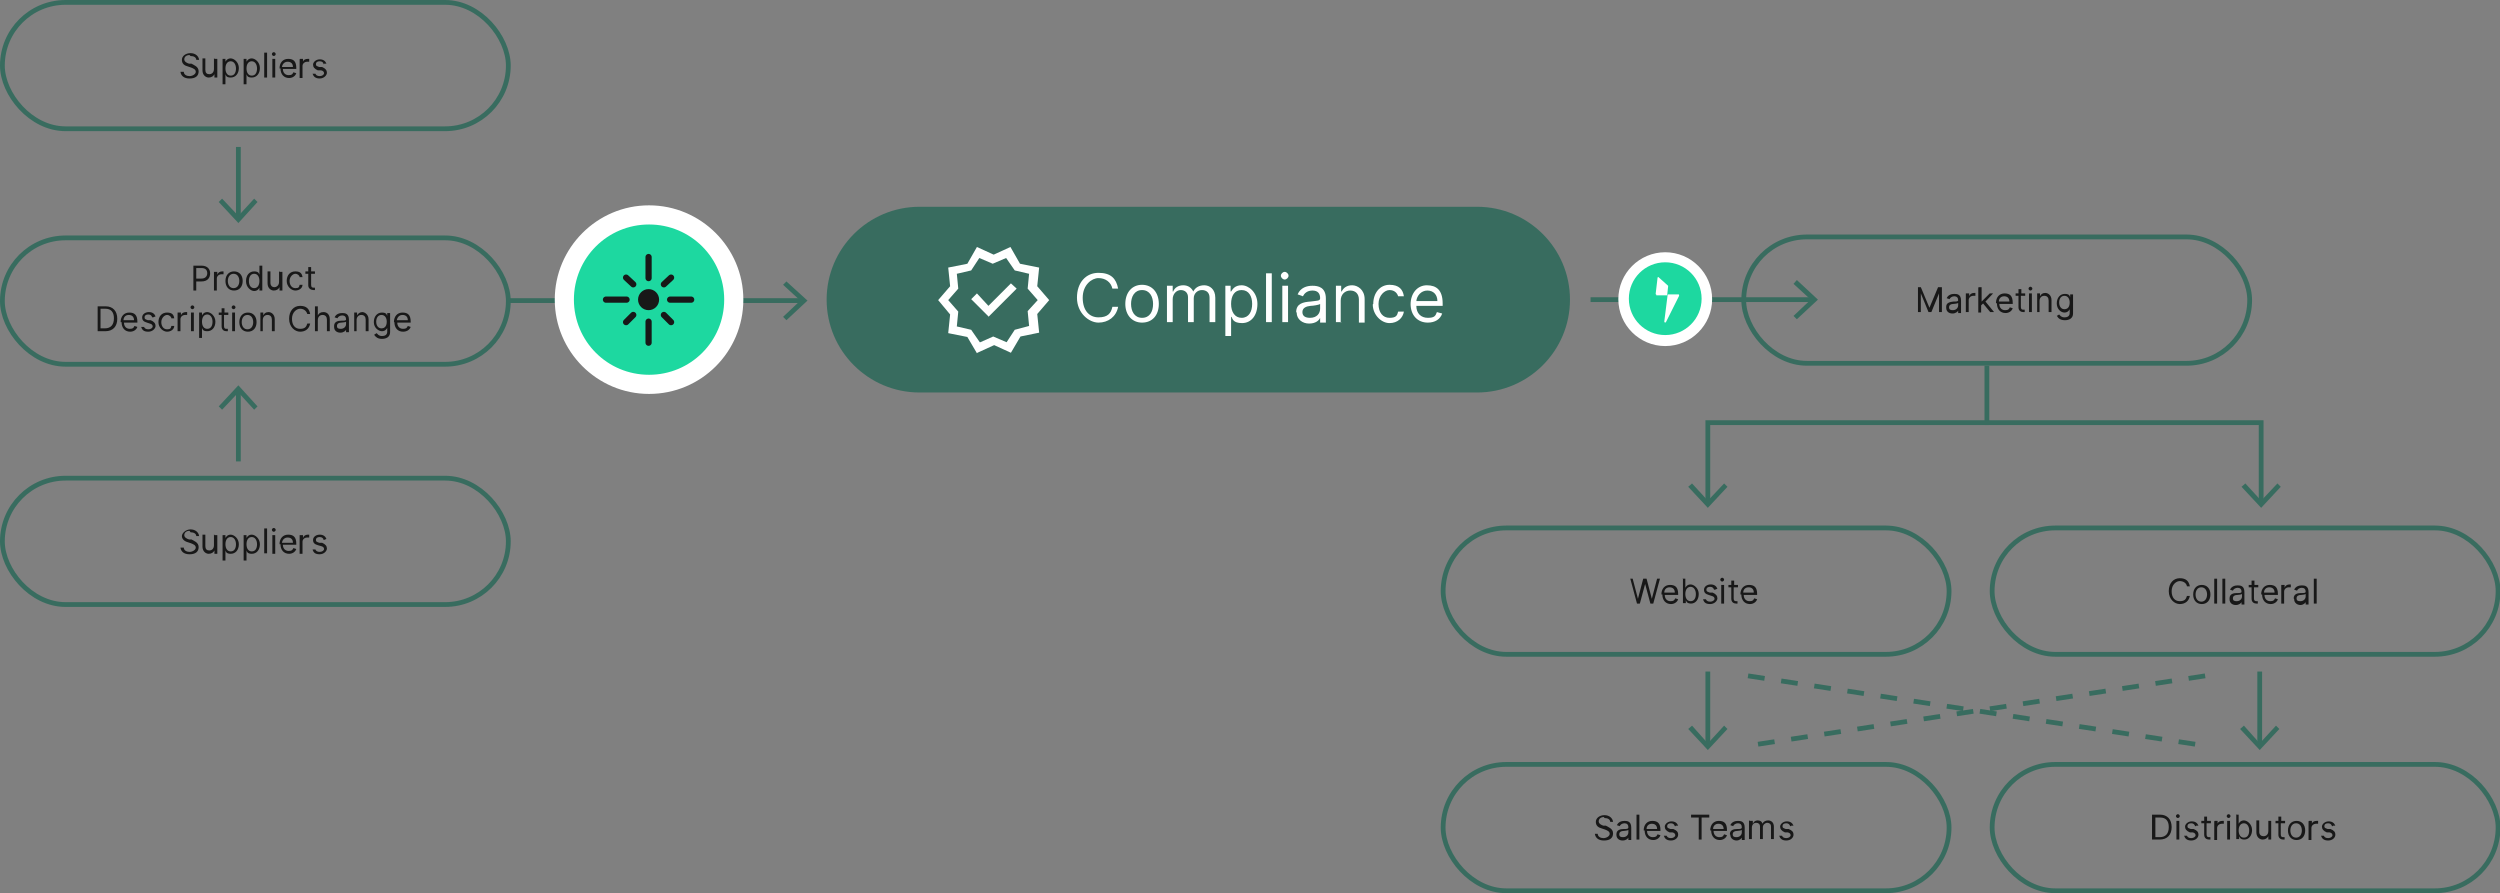 <?xml version="1.0" encoding="UTF-8"?>
<svg id="Layer_2" xmlns="http://www.w3.org/2000/svg" version="1.1" viewBox="0 0 522.3 186.6">
  <rect x="0" y="0" width="522.3" height="186.6" fill="#808080" stroke="none"/>
  <!-- Generator: Adobe Illustrator 29.3.1, SVG Export Plug-In . SVG Version: 2.1.0 Build 151)  -->
  <defs>
    <style>
      .st0 {
        fill-rule: evenodd;
      }

      .st0, .st1 {
        fill: #fff;
      }

      .st2 {
        stroke: #181818;
        stroke-linecap: round;
        stroke-width: 1.3px;
      }

      .st2, .st3, .st4 {
        fill: none;
        stroke-miterlimit: 10;
      }

      .st5 {
        fill: #1dd8a0;
      }

      .st3, .st4 {
        stroke: #386c5f;
      }

      .st6 {
        fill: #386c5f;
      }

      .st7 {
        fill: #181818;
      }

      .st4 {
        stroke-dasharray: 3.5;
      }
    </style>
  </defs>
  <g id="Layer_1-2">
    <g>
      <g>
        <rect class="st3" x=".5" y=".5" width="105.7" height="26.4" rx="13.2" ry="13.2"/>
        <g>
          <path class="st7" d="M39.6,11.5c-.7,0-1.1.4-1.1.9s.6.8,1,.9h.5c.5.3,1.5.6,1.5,1.6s-.7,1.5-1.9,1.5-1.8-.6-1.9-1.4h.7c0,.6.6.9,1.2.9s1.3-.4,1.3-.9-.5-.7-1-.9l-.6-.2c-.8-.2-1.3-.6-1.3-1.4s.8-1.4,1.8-1.4,1.7.6,1.8,1.4h-.6c0-.5-.5-.8-1.2-.8h0Z"/>
          <path class="st7" d="M44.8,12.3h.6v3.9h-.6v-.7h0c-.2.4-.6.7-1.2.7s-1.3-.5-1.3-1.5v-2.5h.6v2.4c0,.6.3.9.8.9s1-.3,1-1.1c0,0,0-2.3,0-2.3Z"/>
          <path class="st7" d="M46.5,12.3h.6v.6h0c.1-.2.4-.7,1.1-.7s1.7.8,1.7,2-.7,2-1.7,2-1-.5-1.1-.7h0v2.1h-.6v-5.4h0ZM48.2,15.8c.8,0,1.1-.7,1.1-1.5s-.4-1.5-1.1-1.5-1.1.6-1.1,1.5.4,1.5,1.1,1.5Z"/>
          <path class="st7" d="M50.9,12.3h.6v.6h0c.1-.2.4-.7,1.1-.7s1.7.8,1.7,2-.7,2-1.7,2-1-.5-1.1-.7h0v2.1h-.6v-5.4h0ZM52.6,15.8c.8,0,1.1-.7,1.1-1.5s-.4-1.5-1.1-1.5-1.1.6-1.1,1.5.4,1.5,1.1,1.5Z"/>
          <path class="st7" d="M55.8,16.2h-.6v-5.2h.6v5.2Z"/>
          <path class="st7" d="M56.8,11.3c0-.2.2-.4.4-.4s.4.2.4.4-.2.4-.4.4-.4-.2-.4-.4ZM56.9,12.3h.6v3.9h-.6s0-3.9,0-3.9Z"/>
          <path class="st7" d="M58.4,14.3c0-1.2.7-2,1.8-2s1.7.5,1.7,1.9v.2h-2.8c0,.8.5,1.3,1.2,1.3s.8-.2,1-.6l.6.2c-.2.6-.8,1-1.5,1-1.1,0-1.8-.8-1.8-2h0ZM61.2,14c0-.7-.4-1.1-1.1-1.1s-1.1.5-1.2,1.1h2.2,0Z"/>
          <path class="st7" d="M62.7,12.3h.6v.6h0c.1-.4.5-.6,1-.6h.3v.6s-.2,0-.4,0c-.6,0-1,.4-1,.9v2.5h-.6v-3.9h0Z"/>
          <path class="st7" d="M67.6,13.4c0-.3-.3-.6-.8-.6s-.8.2-.8.6.2.4.7.6h.6c.7.3,1,.7,1,1.2s-.6,1.2-1.5,1.2-1.3-.4-1.5-1h.6c.1.3.4.5.9.5s.9-.3.9-.6-.2-.5-.6-.6h-.7c-.7-.3-1-.7-1-1.2s.6-1.1,1.4-1.1,1.2.4,1.4.9h-.5c0,.1,0,.1,0,.1Z"/>
        </g>
      </g>
      <g>
        <rect class="st3" x=".5" y="99.9" width="105.7" height="26.4" rx="13.2" ry="13.2"/>
        <g>
          <path class="st7" d="M39.6,110.9c-.7,0-1.1.4-1.1.9s.6.8,1,.9h.5c.5.3,1.5.6,1.5,1.6s-.7,1.5-1.9,1.5-1.8-.6-1.9-1.4h.7c0,.6.6.9,1.2.9s1.3-.4,1.3-.9-.5-.7-1-.9l-.6-.2c-.8-.2-1.3-.7-1.3-1.3s.8-1.4,1.8-1.4,1.7.6,1.8,1.4h-.6c0-.5-.5-.8-1.2-.8h0Z"/>
          <path class="st7" d="M44.8,111.8h.6v3.9h-.6v-.7h0c-.2.4-.6.7-1.2.7s-1.3-.5-1.3-1.5v-2.5h.6v2.4c0,.6.3.9.8.9s1-.3,1-1.1c0,0,0-2.3,0-2.3Z"/>
          <path class="st7" d="M46.5,111.8h.6v.6h0c.1-.2.4-.7,1.1-.7s1.7.8,1.7,2-.7,2-1.7,2-1-.5-1.1-.7h0v2.1h-.6v-5.3h0ZM48.2,115.2c.8,0,1.1-.7,1.1-1.5s-.4-1.5-1.1-1.5-1.1.6-1.1,1.5.4,1.5,1.1,1.5Z"/>
          <path class="st7" d="M50.9,111.8h.6v.6h0c.1-.2.4-.7,1.1-.7s1.7.8,1.7,2-.7,2-1.7,2-1-.5-1.1-.7h0v2.1h-.6v-5.3h0ZM52.6,115.2c.8,0,1.1-.7,1.1-1.5s-.4-1.5-1.1-1.5-1.1.6-1.1,1.5.4,1.5,1.1,1.5Z"/>
          <path class="st7" d="M55.8,115.6h-.6v-5.2h.6v5.2Z"/>
          <path class="st7" d="M56.8,110.7c0-.2.2-.4.4-.4s.4.2.4.4-.2.4-.4.4-.4-.2-.4-.4ZM56.9,111.8h.6v3.9h-.6v-3.9Z"/>
          <path class="st7" d="M58.4,113.7c0-1.2.7-2,1.8-2s1.7.5,1.7,1.9v.2h-2.8c0,.8.5,1.3,1.2,1.3s.8-.2,1-.6l.6.2c-.2.6-.8,1-1.5,1-1.1,0-1.8-.8-1.8-2h0ZM61.2,113.4c0-.7-.4-1.1-1.1-1.1s-1.1.5-1.2,1.1h2.2,0Z"/>
          <path class="st7" d="M62.7,111.8h.6v.6h0c.1-.4.5-.7,1-.7h.3v.6s-.2,0-.4,0c-.6,0-1,.4-1,.9v2.5h-.6v-3.9h0Z"/>
          <path class="st7" d="M67.6,112.8c0-.3-.3-.6-.8-.6s-.8.2-.8.6.2.4.7.6h.6c.7.3,1,.7,1,1.2s-.6,1.2-1.5,1.2-1.3-.3-1.5-1h.6c.1.3.4.5.9.5s.9-.3.9-.6-.2-.5-.6-.6l-.7-.2c-.7-.2-1-.5-1-1.1s.6-1.1,1.4-1.1,1.2.4,1.4.9l-.5.2h0Z"/>
        </g>
      </g>
      <rect class="st3" x=".5" y="49.7" width="105.7" height="26.4" rx="13.2" ry="13.2"/>
      <g>
        <path class="st7" d="M40.3,55.5h1.8c1.2,0,1.8.7,1.8,1.6s-.5,1.7-1.8,1.7h-1.1v1.9h-.6v-5.2h0ZM42.1,58.2c.8,0,1.2-.5,1.2-1.1s-.3-1.1-1.2-1.1h-1.1v2.2h1.1,0Z"/>
        <path class="st7" d="M44.8,56.8h.6v.6h0c.1-.4.5-.7,1-.7h.3v.6s-.2,0-.4,0c-.6,0-1,.4-1,.9v2.5h-.6v-3.9h0Z"/>
        <path class="st7" d="M47.1,58.7c0-1.2.7-2,1.8-2s1.8.8,1.8,2-.7,2-1.8,2-1.8-.8-1.8-2ZM50,58.7c0-.8-.4-1.5-1.2-1.5s-1.2.7-1.2,1.5.4,1.5,1.2,1.5,1.2-.7,1.2-1.5Z"/>
        <path class="st7" d="M51.4,58.7c0-1.2.7-2,1.7-2s1,.5,1.1.7h0v-1.9h.6v5.2h-.6v-.6h0c-.1.2-.4.7-1.1.7s-1.7-.8-1.7-2h0ZM54.2,58.7c0-.9-.4-1.5-1.1-1.5s-1.1.6-1.1,1.5.4,1.5,1.1,1.5,1.1-.6,1.1-1.5Z"/>
        <path class="st7" d="M58.4,56.8h.6v3.9h-.6v-.7h0c-.2.4-.6.7-1.2.7s-1.3-.5-1.3-1.5v-2.5h.6v2.4c0,.6.4.9.8.9s1-.3,1-1.1v-2.3h0Z"/>
        <path class="st7" d="M59.9,58.7c0-1.2.7-2,1.8-2s1.4.5,1.5,1.2h-.6c0-.3-.4-.7-.9-.7s-1.2.6-1.2,1.5.5,1.5,1.2,1.5.8-.2.9-.7h.6c0,.7-.7,1.2-1.5,1.2s-1.8-.8-1.8-2Z"/>
        <path class="st7" d="M65.8,57.2h-.8v2.3c0,.5.2.6.5.6s.2,0,.3,0v.5s0,0-.3,0c-.5,0-1.1-.3-1.1-1v-2.4h-.6v-.5h.6v-.9h.6v.9h.8v.5h0Z"/>
        <path class="st7" d="M20.4,69.2v-5.2h1.7c1.5,0,2.4,1,2.4,2.6s-.9,2.6-2.5,2.6h-1.6ZM21.9,68.6c1.3,0,1.9-.8,1.9-2.1s-.6-2-1.8-2h-1v4.1h.9Z"/>
        <path class="st7" d="M25.2,67.3c0-1.2.7-2,1.8-2s1.7.5,1.7,1.9v.2h-2.8c0,.8.5,1.3,1.2,1.3s.8-.2,1-.6l.6.2c-.2.6-.8,1-1.5,1-1.1,0-1.8-.8-1.8-2h0ZM28,66.9c0-.7-.4-1.1-1.1-1.1s-1.1.5-1.1,1.1h2.2,0Z"/>
        <path class="st7" d="M31.8,66.3c-.1-.3-.3-.6-.8-.6s-.8.2-.8.6.2.4.7.6h.6c.7.3,1,.7,1,1.2s-.6,1.2-1.5,1.2-1.3-.3-1.5-1h.6c.1.3.4.5.9.5s.9-.3.9-.6-.2-.5-.6-.6l-.6-.2c-.7-.2-1-.5-1-1.1s.6-1.1,1.4-1.1,1.2.4,1.4.9l-.5.2h0Z"/>
        <path class="st7" d="M33.1,67.3c0-1.2.7-2,1.8-2s1.4.5,1.5,1.2h-.6c0-.3-.4-.7-.9-.7s-1.2.6-1.2,1.5.5,1.5,1.2,1.5.8-.2.9-.7h.6c0,.7-.7,1.2-1.5,1.2s-1.8-.8-1.8-2Z"/>
        <path class="st7" d="M37.2,65.3h.6v.6h0c.1-.4.5-.7,1-.7h.3v.6s-.2,0-.4,0c-.6,0-1,.4-1,.9v2.5h-.6v-3.9h0Z"/>
        <path class="st7" d="M39.8,64.2c0-.2.2-.4.4-.4s.4.2.4.4-.2.4-.4.4-.4-.2-.4-.4ZM39.9,65.3h.6v3.9h-.6v-3.9Z"/>
        <path class="st7" d="M41.6,65.3h.6v.6h0c.1-.2.4-.7,1.1-.7s1.7.8,1.7,2-.7,2-1.7,2-1-.5-1.1-.7h0v2.1h-.6v-5.3h0ZM43.3,68.7c.8,0,1.1-.7,1.1-1.5s-.4-1.5-1.1-1.5-1.1.6-1.1,1.5.4,1.5,1.1,1.5Z"/>
        <path class="st7" d="M47.6,65.8h-.8v2.3c0,.5.2.6.5.6s.2,0,.3,0v.5s-.1,0-.3,0c-.5,0-1-.3-1-1v-2.4h-.6v-.5h.6v-.9h.6v.9h.8v.5h0Z"/>
        <path class="st7" d="M48.4,64.2c0-.2.2-.4.4-.4s.4.2.4.4-.2.4-.4.4-.4-.2-.4-.4ZM48.5,65.3h.6v3.9h-.6v-3.9Z"/>
        <path class="st7" d="M50,67.3c0-1.2.7-2,1.8-2s1.8.8,1.8,2-.7,2-1.8,2-1.8-.8-1.8-2ZM52.9,67.3c0-.8-.4-1.5-1.2-1.5s-1.2.7-1.2,1.5.4,1.5,1.2,1.5,1.2-.7,1.2-1.5Z"/>
        <path class="st7" d="M55,69.2h-.6v-3.9h.6v.6h0c.2-.4.5-.7,1.1-.7s1.3.5,1.3,1.5v2.5h-.6v-2.4c0-.6-.3-1-.9-1s-1,.4-1,1.1c0,0,0,2.3,0,2.3Z"/>
        <path class="st7" d="M64.2,65.6c-.2-.7-.8-1.1-1.5-1.1s-1.7.7-1.7,2.1.7,2.1,1.7,2.1,1.3-.4,1.5-1.1h.6c-.2,1.1-1,1.7-2.1,1.7s-2.3-1-2.3-2.7,1-2.7,2.3-2.7,1.9.6,2.1,1.7h-.6Z"/>
        <path class="st7" d="M66.4,69.2h-.6v-5.2h.6v1.9h0c.2-.4.5-.7,1.2-.7s1.3.5,1.3,1.5v2.5h-.6v-2.4c0-.6-.3-1-.9-1s-1,.4-1,1.1v2.3h0Z"/>
        <path class="st7" d="M69.8,68.1c0-.9.8-1.1,1.5-1.1.7,0,1,0,1-.3h0c0-.5-.3-.8-.8-.8s-.9.3-1,.6l-.6-.2c.3-.7,1-.9,1.6-.9s1.4.1,1.4,1.4v2.6h-.6v-.5h0c-.1.2-.5.6-1.2.6s-1.3-.4-1.3-1.2h0ZM72.3,67.8v-.6c0,.1-.8.2-1,.2-.5,0-.9.2-.9.7s.3.6.8.6c.7,0,1.1-.5,1.1-1Z"/>
        <path class="st7" d="M74.6,69.2h-.6v-3.9h.6v.6h0c.2-.4.6-.7,1.1-.7s1.3.5,1.3,1.5v2.5h-.6v-2.4c0-.6-.3-1-.9-1s-1,.4-1,1.1c0,0,0,2.3,0,2.3Z"/>
        <path class="st7" d="M78.2,69.9l.5-.3c.2.2.4.6,1.1.6s1.1-.3,1.1-.9v-.8h0c-.1.2-.4.7-1.1.7s-1.7-.7-1.7-1.9.7-2,1.7-2,1,.5,1.1.7h0v-.6h.6v4c0,1-.8,1.4-1.7,1.4s-1.3-.4-1.6-.8h0ZM80.8,67.2c0-.8-.4-1.4-1.1-1.4s-1.1.6-1.1,1.4.4,1.4,1.1,1.4,1.1-.5,1.1-1.4Z"/>
        <path class="st7" d="M82.3,67.3c0-1.2.7-2,1.8-2s1.7.5,1.7,1.9v.2h-2.8c0,.8.5,1.3,1.2,1.3s.8-.2,1-.6l.6.2c-.2.6-.8,1-1.6,1-1.1,0-1.8-.8-1.8-2h0ZM85.2,66.9c0-.7-.4-1.1-1.1-1.1s-1.1.5-1.2,1.1h2.2,0Z"/>
      </g>
      <g>
        <rect class="st3" x="364.3" y="49.5" width="105.7" height="26.4" rx="13.2" ry="13.2"/>
        <g>
          <path class="st7" d="M401.3,60l1.8,4.3h0l1.8-4.3h.8v5.2h-.6v-3.9h0l-1.6,3.9h-.6l-1.6-3.9h0v3.9h-.6v-5.2h.8Z"/>
          <path class="st7" d="M406.6,64.1c0-.9.8-1,1.5-1.1.7,0,1,0,1-.3h0c0-.5-.3-.8-.8-.8s-.9.3-1,.6l-.6-.2c.3-.7,1-.9,1.6-.9s1.4.1,1.4,1.4v2.6h-.6v-.5h0c-.1.2-.5.6-1.2.6s-1.3-.4-1.3-1.2h0ZM409.1,63.8v-.5c-.1.1-.8.2-1,.2-.5,0-.9.2-.9.7s.3.6.8.6c.7,0,1.1-.5,1.1-1Z"/>
          <path class="st7" d="M410.8,61.3h.6v.6h0c.1-.4.5-.7,1-.7h.3v.6s-.2,0-.4,0c-.6,0-1,.4-1,.9v2.5h-.6v-3.9h0Z"/>
          <path class="st7" d="M413.4,60h.6v3h0l1.7-1.7h.7l-1.6,1.7,1.8,2.2h-.8l-1.5-1.8-.4.4v1.5h-.6v-5.2h0Z"/>
          <path class="st7" d="M417,63.3c0-1.2.7-2,1.8-2s1.7.5,1.7,2v.2h-2.8c0,.8.5,1.3,1.2,1.3s.8-.2,1-.6l.6.2c-.2.6-.8,1-1.5,1-1.1,0-1.8-.8-1.8-2h0ZM419.8,63c0-.7-.4-1.1-1.1-1.1s-1.1.5-1.1,1.1h2.2,0Z"/>
          <path class="st7" d="M423,61.8h-.8v2.3c0,.5.2.6.5.6s.2,0,.3,0v.5s-.1,0-.3,0c-.5,0-1-.3-1-1v-2.4h-.6v-.5h.6v-.9h.6v.9h.8v.5h0Z"/>
          <path class="st7" d="M423.8,60.3c0-.2.2-.4.4-.4s.4.2.4.4-.2.4-.4.4-.4-.2-.4-.4ZM423.9,61.3h.6v3.9h-.6v-3.9Z"/>
          <path class="st7" d="M426.2,65.2h-.6v-3.9h.6v.6h0c.2-.4.5-.7,1.1-.7s1.3.5,1.3,1.5v2.5h-.6v-2.4c0-.6-.3-1-.9-1s-1,.4-1,1.1v2.3h0Z"/>
          <path class="st7" d="M429.7,66l.5-.3c.2.2.4.6,1.1.6s1.1-.3,1.1-.9v-.8h0c-.1.2-.4.7-1.1.7s-1.6-.7-1.6-1.9.7-2,1.7-2,1,.5,1.1.7h0v-.6h.6v4c0,1-.8,1.4-1.7,1.4s-1.4-.4-1.6-.8ZM432.4,63.2c0-.8-.4-1.4-1.1-1.4s-1.1.6-1.1,1.4.4,1.4,1.1,1.4,1.1-.5,1.1-1.4Z"/>
        </g>
      </g>
      <g>
        <rect class="st3" x="301.5" y="110.3" width="105.7" height="26.4" rx="13.2" ry="13.2"/>
        <g>
          <path class="st7" d="M340.5,120.9h.6l1.1,4.2h0l1.1-4.2h.7l1.1,4.2h0l1.1-4.2h.6l-1.4,5.2h-.6l-1.1-4.1h0l-1.1,4.1h-.6l-1.4-5.2h0Z"/>
          <path class="st7" d="M347.1,124.2c0-1.2.7-2,1.8-2s1.7.5,1.7,1.9v.2h-2.8c0,.8.5,1.3,1.2,1.3s.8-.2,1-.6l.6.2c-.2.6-.8,1-1.5,1-1.1,0-1.8-.8-1.8-2h0ZM349.9,123.8c0-.7-.4-1.1-1.1-1.1s-1.1.5-1.1,1.1h2.2,0Z"/>
          <path class="st7" d="M351.5,120.9h.6v1.9h0c.1-.2.4-.7,1.1-.7s1.7.8,1.7,2-.7,2-1.6,2-1-.5-1.1-.7h0v.6h-.6v-5.2h0ZM353.2,125.6c.8,0,1.1-.7,1.1-1.5s-.4-1.5-1.1-1.5-1.1.6-1.1,1.5.4,1.5,1.1,1.5Z"/>
          <path class="st7" d="M358.1,123.2c-.1-.3-.3-.6-.8-.6s-.8.2-.8.6.2.4.7.6h.6c.7.3,1,.7,1,1.2s-.6,1.2-1.5,1.2-1.3-.3-1.5-1h.6c.1.3.4.5.9.5s.9-.3.9-.6-.2-.5-.6-.6l-.6-.2c-.7-.2-1-.5-1-1.1s.6-1.1,1.4-1.1,1.2.4,1.4.9l-.5.2h0Z"/>
          <path class="st7" d="M359.4,121.1c0-.2.2-.4.4-.4s.4.2.4.4-.2.4-.4.4-.4-.2-.4-.4ZM359.6,122.2h.6v3.9h-.6v-3.9Z"/>
          <path class="st7" d="M363,122.7h-.8v2.3c0,.5.2.6.5.6s.2,0,.3,0v.5s-.1,0-.3,0c-.5,0-1-.3-1-1v-2.4h-.6v-.5h.6v-.9h.6v.9h.8v.5h0Z"/>
          <path class="st7" d="M363.6,124.2c0-1.2.7-2,1.8-2s1.7.5,1.7,1.9v.2h-2.8c0,.8.5,1.3,1.2,1.3s.8-.2,1-.6l.6.2c-.2.6-.8,1-1.5,1-1.1,0-1.8-.8-1.8-2h0ZM366.4,123.8c0-.7-.4-1.1-1.1-1.1s-1.1.5-1.1,1.1h2.2,0Z"/>
        </g>
      </g>
      <g>
        <rect class="st3" x="416.2" y="110.3" width="105.7" height="26.4" rx="13.2" ry="13.2"/>
        <g>
          <path class="st7" d="M456.9,122.5c-.1-.7-.8-1.1-1.5-1.1s-1.7.7-1.7,2.1.7,2.1,1.7,2.1,1.3-.4,1.5-1.1h.6c-.2,1.1-1,1.7-2.1,1.7s-2.3-1-2.3-2.7,1-2.7,2.3-2.7,1.9.6,2.1,1.7h-.6Z"/>
          <path class="st7" d="M458.2,124.2c0-1.2.7-2,1.8-2s1.8.8,1.8,2-.7,2-1.8,2-1.8-.8-1.8-2ZM461.1,124.2c0-.8-.4-1.5-1.2-1.5s-1.2.7-1.2,1.5.4,1.5,1.2,1.5,1.2-.7,1.2-1.5Z"/>
          <path class="st7" d="M463.2,126.1h-.6v-5.2h.6v5.2Z"/>
          <path class="st7" d="M464.9,126.1h-.6v-5.2h.6v5.2Z"/>
          <path class="st7" d="M465.8,125c0-.9.8-1.1,1.5-1.1.7,0,1,0,1-.3h0c0-.5-.3-.8-.8-.8s-.9.3-1,.6l-.6-.2c.3-.7,1-.9,1.6-.9s1.4.1,1.4,1.4v2.6h-.6v-.5h0c-.1.2-.5.6-1.2.6s-1.3-.4-1.3-1.2h0ZM468.4,124.7v-.6c-.1.1-.8.2-1,.2-.5,0-.9.2-.9.7s.3.6.8.6c.7,0,1.1-.5,1.1-1Z"/>
          <path class="st7" d="M471.7,122.7h-.8v2.3c0,.5.2.6.5.6s.2,0,.3,0v.5s-.1,0-.3,0c-.5,0-1-.3-1-1v-2.4h-.6v-.5h.6v-.9h.6v.9h.8v.5h0Z"/>
          <path class="st7" d="M472.4,124.2c0-1.2.7-2,1.8-2s1.7.5,1.7,1.9v.2h-2.8c0,.8.5,1.3,1.2,1.3s.8-.2,1-.6l.6.2c-.2.6-.8,1-1.5,1-1.1,0-1.8-.8-1.8-2h0ZM475.2,123.8c0-.7-.4-1.1-1.1-1.1s-1.1.5-1.1,1.1h2.2Z"/>
          <path class="st7" d="M476.7,122.2h.6v.6h0c.1-.4.5-.7,1-.7h.3v.6s-.2,0-.4,0c-.6,0-1,.4-1,.9v2.5h-.6v-3.9h0Z"/>
          <path class="st7" d="M479.2,125c0-.9.8-1.1,1.5-1.1.7,0,1,0,1-.3h0c0-.5-.3-.8-.8-.8s-.9.3-1,.6l-.6-.2c.3-.7,1-.9,1.6-.9s1.4.1,1.4,1.4v2.6h-.6v-.5h0c-.1.2-.5.6-1.1.6s-1.3-.4-1.3-1.2h0ZM481.7,124.7v-.6c-.1.1-.8.2-1,.2-.5,0-.9.2-.9.7s.3.6.8.6c.7,0,1.1-.5,1.1-1Z"/>
          <path class="st7" d="M484,126.1h-.6v-5.2h.6v5.2Z"/>
        </g>
      </g>
      <g>
        <rect class="st3" x="301.5" y="159.7" width="105.7" height="26.4" rx="13.2" ry="13.2"/>
        <g>
          <path class="st7" d="M335.1,170.7c-.7,0-1.1.4-1.1.9s.6.8,1,.9h.5c.5.3,1.5.6,1.5,1.6s-.7,1.5-1.9,1.5-1.8-.6-1.9-1.4h.6c0,.6.6.9,1.2.9s1.3-.4,1.3-.9-.5-.7-1-.9l-.6-.2c-.8-.2-1.3-.6-1.3-1.4s.8-1.4,1.8-1.4,1.7.6,1.8,1.4h-.6c0-.5-.5-.8-1.2-.8h0Z"/>
          <path class="st7" d="M337.7,174.3c0-.9.8-1.1,1.5-1.1.7,0,1,0,1-.4h0c0-.5-.3-.8-.8-.8s-.9.3-1,.6l-.6-.2c.3-.7,1-.9,1.6-.9s1.4.1,1.4,1.4v2.6h-.6v-.5h0c-.1.2-.5.6-1.2.6s-1.3-.4-1.3-1.2h0ZM340.2,174v-.6c-.1.1-.8.2-1,.2-.5,0-.9.2-.9.7s.3.6.8.6c.7,0,1.1-.5,1.1-1Z"/>
          <path class="st7" d="M342.5,175.4h-.6v-5.2h.6v5.2Z"/>
          <path class="st7" d="M343.4,173.5c0-1.2.7-2,1.8-2s1.7.5,1.7,1.9v.2h-2.8c0,.8.5,1.3,1.2,1.3s.8-.2,1-.6l.6.2c-.2.6-.8,1-1.5,1-1.1,0-1.8-.8-1.8-2h0ZM346.2,173.2c0-.7-.4-1.1-1.1-1.1s-1.1.5-1.1,1.1h2.2,0Z"/>
          <path class="st7" d="M349.9,172.6c-.1-.3-.3-.6-.8-.6s-.8.2-.8.6.2.4.7.6h.6c.7.3,1,.6,1,1.2s-.6,1.2-1.5,1.2-1.3-.4-1.5-1h.6c.1.3.4.5.9.5s.9-.3.9-.6-.2-.5-.6-.6h-.6c-.7-.3-1-.7-1-1.2s.6-1.1,1.4-1.1,1.2.4,1.4.9h-.5c0,.1,0,.1,0,.1Z"/>
          <path class="st7" d="M353.2,170.2h3.9v.6h-1.6v4.6h-.6v-4.6h-1.6v-.6Z"/>
          <path class="st7" d="M357.3,173.5c0-1.2.7-2,1.8-2s1.7.5,1.7,1.9v.2h-2.8c0,.8.5,1.3,1.2,1.3s.8-.2,1-.6l.6.2c-.2.6-.8,1-1.5,1-1.1,0-1.8-.8-1.8-2h0ZM360.1,173.2c0-.7-.4-1.1-1.1-1.1s-1.1.5-1.1,1.1h2.2,0Z"/>
          <path class="st7" d="M361.4,174.3c0-.9.8-1.1,1.5-1.1.7,0,1,0,1-.4h0c0-.5-.3-.8-.8-.8s-.9.3-1,.6l-.6-.2c.3-.7,1-.9,1.6-.9s1.4.1,1.4,1.4v2.6h-.6v-.5h0c-.1.2-.5.6-1.1.6s-1.3-.4-1.3-1.2h0ZM363.9,174v-.6c-.1.1-.8.2-1,.2-.5,0-.9.2-.9.7s.3.6.8.6c.7,0,1.1-.5,1.1-1Z"/>
          <path class="st7" d="M365.6,171.5h.6v.6h0c.2-.4.5-.7,1-.7s.9.2,1,.7h0c.2-.4.6-.7,1.2-.7s1.2.4,1.2,1.3v2.6h-.6v-2.6c0-.6-.4-.8-.8-.8s-.9.4-.9.9v2.5h-.6v-2.7c0-.4-.3-.7-.8-.7s-.9.4-.9,1v2.4h-.6v-3.9h0Z"/>
          <path class="st7" d="M374,172.6c-.1-.3-.3-.6-.8-.6s-.8.2-.8.6.2.4.7.6h.6c.7.3,1,.6,1,1.2s-.6,1.2-1.5,1.2-1.3-.4-1.5-1h.6c.1.3.4.5.9.5s.9-.3.9-.6-.2-.5-.6-.6h-.6c-.7-.3-1-.7-1-1.2s.6-1.1,1.4-1.1,1.2.4,1.4.9h-.5c0,.1,0,.1,0,.1Z"/>
        </g>
      </g>
      <g>
        <rect class="st3" x="416.2" y="159.7" width="105.7" height="26.4" rx="13.2" ry="13.2"/>
        <g>
          <path class="st7" d="M449.6,175.4v-5.2h1.7c1.5,0,2.4,1,2.4,2.6s-.9,2.6-2.5,2.6h-1.6ZM451.2,174.9c1.3,0,1.9-.8,1.9-2.1s-.6-2-1.8-2h-1v4.1h.9Z"/>
          <path class="st7" d="M454.6,170.5c0-.2.2-.4.4-.4s.4.2.4.4-.2.4-.4.4-.4-.2-.4-.4ZM454.7,171.5h.6v3.9h-.6v-3.9Z"/>
          <path class="st7" d="M458.6,172.6c-.1-.3-.3-.6-.8-.6s-.8.2-.8.6.2.4.7.6h.6c.7.3,1,.6,1,1.2s-.6,1.2-1.5,1.2-1.3-.4-1.5-1h.6c.1.3.4.5.9.5s.9-.3.9-.6-.2-.5-.6-.6h-.6c-.7-.3-1-.7-1-1.2s.6-1.1,1.4-1.1,1.2.4,1.4.9h-.5c0,.1,0,.1,0,.1Z"/>
          <path class="st7" d="M461.8,172h-.8v2.3c0,.5.2.6.5.6s.2,0,.3,0v.5s-.1,0-.3,0c-.5,0-1-.3-1-1v-2.4h-.6v-.5h.6v-.9h.6v.9h.8v.5h0Z"/>
          <path class="st7" d="M462.7,171.5h.6v.6h0c.1-.4.5-.6,1-.6h.3v.6s-.2,0-.4,0c-.6,0-1,.4-1,.9v2.5h-.6v-3.9h0Z"/>
          <path class="st7" d="M465.2,170.5c0-.2.2-.4.4-.4s.4.2.4.4-.2.4-.4.4-.4-.2-.4-.4ZM465.3,171.5h.6v3.9h-.6v-3.9Z"/>
          <path class="st7" d="M467.1,170.2h.6v1.9h0c.1-.2.4-.7,1.1-.7s1.7.8,1.7,2-.7,2-1.6,2-1-.5-1.1-.7h0v.6h-.6v-5.2h0ZM468.8,175c.8,0,1.1-.7,1.1-1.5s-.4-1.5-1.1-1.5-1.1.6-1.1,1.5.4,1.5,1.1,1.5Z"/>
          <path class="st7" d="M473.9,171.5h.6v3.9h-.6v-.7h0c-.2.4-.6.7-1.2.7s-1.3-.5-1.3-1.5v-2.5h.6v2.4c0,.6.4.9.9.9s1-.3,1-1.1v-2.3h0Z"/>
          <path class="st7" d="M477.3,172h-.8v2.3c0,.5.2.6.5.6s.2,0,.3,0v.5s-.1,0-.3,0c-.5,0-1-.3-1-1v-2.4h-.6v-.5h.6v-.9h.6v.9h.8v.5h0Z"/>
          <path class="st7" d="M478,173.5c0-1.2.7-2,1.8-2s1.8.8,1.8,2-.7,2-1.8,2-1.8-.8-1.8-2ZM480.9,173.5c0-.8-.4-1.5-1.2-1.5s-1.2.7-1.2,1.5.4,1.5,1.2,1.5,1.2-.7,1.2-1.5Z"/>
          <path class="st7" d="M482.4,171.5h.6v.6h0c.1-.4.5-.6,1-.6h.3v.6s-.2,0-.4,0c-.6,0-1,.4-1,.9v2.5h-.6v-3.9h0Z"/>
          <path class="st7" d="M487.2,172.6c-.1-.3-.3-.6-.8-.6s-.8.2-.8.6.2.4.7.6h.6c.7.3,1,.6,1,1.2s-.6,1.2-1.5,1.2-1.3-.4-1.5-1h.6c.1.3.4.5.9.5s.9-.3.9-.6-.2-.5-.6-.6h-.6c-.7-.3-1-.7-1-1.2s.6-1.1,1.4-1.1,1.2.4,1.4.9h-.5c0,.1,0,.1,0,.1Z"/>
        </g>
      </g>
      <g>
        <path class="st6" d="M192.1,43.2h116.5c10.7,0,19.4,8.7,19.4,19.4h0c0,10.7-8.7,19.4-19.4,19.4h-116.5c-10.7,0-19.4-8.7-19.4-19.4h0c0-10.7,8.7-19.4,19.4-19.4Z"/>
        <g>
          <g>
            <path class="st1" d="M232.4,60.3c-.3-1.4-1.5-2.2-2.9-2.2s-3.3,1.4-3.3,4.1,1.4,4.1,3.3,4.1,2.6-.8,2.9-2.2h1.2c-.4,2.1-2.1,3.3-4.1,3.3s-4.5-2-4.5-5.2,1.9-5.2,4.5-5.2,3.7,1.2,4.1,3.3c0,0-1.2,0-1.2,0Z"/>
            <path class="st1" d="M235.1,63.5c0-2.4,1.4-4,3.5-4s3.5,1.6,3.5,4-1.4,3.9-3.5,3.9-3.5-1.6-3.5-3.9ZM240.9,63.5c0-1.5-.7-2.9-2.3-2.9s-2.3,1.4-2.3,2.9.7,2.9,2.3,2.9,2.3-1.3,2.3-2.9Z"/>
            <path class="st1" d="M243.9,59.7h1.1v1.2h.1c.3-.8,1.1-1.3,2.1-1.3s1.7.5,2.1,1.3h0c.4-.8,1.2-1.3,2.3-1.3s2.3.8,2.3,2.6v5.1h-1.2v-5.1c0-1.1-.7-1.6-1.6-1.6s-1.7.7-1.7,1.7v5h-1.2v-5.2c0-.9-.6-1.5-1.5-1.5s-1.7.8-1.7,1.9v4.8h-1.2v-7.6h0Z"/>
            <path class="st1" d="M256,59.7h1.1v1.2h.1c.3-.4.7-1.3,2.2-1.3s3.3,1.5,3.3,3.9-1.3,4-3.2,4-2-.9-2.2-1.3h-.1v4h-1.2s0-10.5,0-10.5ZM259.4,66.4c1.5,0,2.2-1.3,2.2-2.9s-.7-2.9-2.2-2.9-2.2,1.2-2.2,2.9.8,2.9,2.2,2.9Z"/>
            <path class="st1" d="M265.7,67.3h-1.2v-10.2h1.2v10.2Z"/>
            <path class="st1" d="M267.6,57.6c0-.4.4-.8.8-.8s.8.4.8.8-.4.8-.8.8-.8-.4-.8-.8ZM267.9,59.7h1.2v7.6h-1.2v-7.6Z"/>
            <path class="st1" d="M270.8,65.2c0-1.8,1.5-2.1,3-2.2,1.4-.2,2-.1,2-.7h0c0-1-.5-1.6-1.6-1.6s-1.7.6-2,1.2l-1.1-.4c.6-1.4,1.9-1.8,3.1-1.8s2.8.3,2.8,2.7v5h-1.2v-1h0c-.2.5-.9,1.2-2.3,1.2s-2.6-.9-2.6-2.3h0ZM275.8,64.6v-1.1c-.2.2-1.5.4-2,.4-.9.1-1.7.4-1.7,1.3s.7,1.2,1.6,1.2c1.4,0,2.1-.9,2.1-1.9h0Z"/>
            <path class="st1" d="M280.3,67.3h-1.2v-7.6h1.1v1.2h.1c.4-.8,1.1-1.3,2.2-1.3s2.6.9,2.6,2.9v4.9h-1.2v-4.8c0-1.2-.7-1.9-1.8-1.9s-2,.8-2,2.1v4.6h0Z"/>
            <path class="st1" d="M286.9,63.5c0-2.3,1.4-4,3.4-4s2.8,1,3,2.4h-1.2c-.2-.7-.8-1.3-1.8-1.3s-2.3,1.1-2.3,2.9.9,2.9,2.3,2.9,1.6-.5,1.8-1.3h1.2c-.2,1.3-1.3,2.4-3,2.4s-3.5-1.7-3.5-3.9h0Z"/>
            <path class="st1" d="M294.7,63.6c0-2.3,1.4-4,3.4-4s3.3,1,3.3,3.8v.5h-5.5c0,1.6,1,2.5,2.4,2.5s1.6-.4,1.9-1.2l1.1.3c-.4,1.2-1.5,1.9-3,1.9-2.2,0-3.6-1.6-3.6-3.9h0ZM300.3,62.9c0-1.3-.8-2.2-2.1-2.2s-2.2,1.1-2.3,2.2h4.4Z"/>
          </g>
          <path class="st1" d="M204.1,73.8l-2-3.4-4-.8.4-3.9-2.5-3,2.5-2.9-.4-3.9,4-.8,2-3.5,3.5,1.6,3.5-1.6,2,3.5,4,.8-.4,3.9,2.5,2.9-2.5,2.9.4,3.9-3.9.8-2,3.4-3.5-1.6-3.5,1.6h0ZM204.8,71.5l2.7-1.2,2.8,1.2,1.7-2.6,3-.8-.3-3.1,2.1-2.3-2.1-2.4.3-3.1-3-.7-1.8-2.6-2.8,1.2-2.8-1.2-1.7,2.6-3,.7.3,3.1-2.1,2.4,2.1,2.4-.3,3.1,3,.7,1.8,2.6h0ZM206.5,66.2l5.9-5.9-1.2-1.1-4.7,4.7-2.4-2.6-1.2,1.2,3.7,3.7Z"/>
        </g>
      </g>
      <g>
        <line class="st3" x1="49.8" y1="45.5" x2="49.8" y2="30.7"/>
        <polygon class="st6" points="53.8 42.2 53.1 41.5 49.8 45.1 46.4 41.5 45.7 42.2 49.8 46.6 53.8 42.2"/>
      </g>
      <g>
        <line class="st3" x1="49.8" y1="81.6" x2="49.8" y2="96.4"/>
        <polygon class="st6" points="45.7 84.9 46.4 85.6 49.8 82 53.1 85.6 53.8 84.9 49.8 80.5 45.7 84.9"/>
      </g>
      <g>
        <line class="st3" x1="378.7" y1="62.6" x2="332.3" y2="62.6"/>
        <polygon class="st6" points="375.4 58.5 374.7 59.3 378.3 62.6 374.7 66 375.4 66.7 379.8 62.6 375.4 58.5"/>
      </g>
      <g>
        <line class="st3" x1="356.8" y1="155.6" x2="356.8" y2="140.3"/>
        <polygon class="st6" points="360.9 152.3 360.2 151.6 356.8 155.3 353.5 151.6 352.7 152.3 356.8 156.7 360.9 152.3"/>
      </g>
      <g>
        <line class="st3" x1="472.1" y1="155.6" x2="472.1" y2="140.3"/>
        <polygon class="st6" points="476.2 152.3 475.5 151.6 472.1 155.3 468.8 151.6 468 152.3 472.1 156.7 476.2 152.3"/>
      </g>
      <g>
        <line class="st3" x1="167.6" y1="62.8" x2="106.2" y2="62.8"/>
        <polygon class="st6" points="164.3 58.8 163.6 59.5 167.2 62.8 163.6 66.2 164.3 66.9 168.7 62.8 164.3 58.8"/>
      </g>
      <line class="st3" x1="415.1" y1="88.8" x2="415.1" y2="76.4"/>
      <g>
        <polyline class="st3" points="472.4 105 472.4 88.3 356.8 88.3 356.8 105"/>
        <polygon class="st6" points="476.5 101.7 475.8 101 472.4 104.6 469.1 101 468.3 101.7 472.4 106.1 476.5 101.7"/>
        <polygon class="st6" points="352.7 101.7 353.5 101 356.8 104.6 360.2 101 360.9 101.7 356.8 106.1 352.7 101.7"/>
      </g>
      <g>
        <g>
          <path class="st5" d="M135.6,80.3c-9.8,0-17.7-7.9-17.7-17.7s7.9-17.7,17.7-17.7,17.7,8,17.7,17.7-7.9,17.7-17.7,17.7Z"/>
          <path class="st1" d="M135.6,46.9c8.7,0,15.7,7,15.7,15.7s-7,15.7-15.7,15.7-15.7-7-15.7-15.7,7-15.7,15.7-15.7M135.6,42.9c-10.9,0-19.7,8.9-19.7,19.7s8.8,19.7,19.7,19.7,19.7-8.8,19.7-19.7-8.9-19.7-19.7-19.7h0Z"/>
        </g>
        <g>
          <circle class="st7" cx="135.5" cy="62.6" r="2.2"/>
          <g>
            <g>
              <g>
                <line class="st2" x1="135.5" y1="58.1" x2="135.5" y2="53.7"/>
                <line class="st2" x1="135.5" y1="71.6" x2="135.5" y2="67.2"/>
              </g>
              <g>
                <line class="st2" x1="138.7" y1="59.4" x2="140.2" y2="58"/>
                <line class="st2" x1="130.8" y1="67.3" x2="132.3" y2="65.8"/>
              </g>
              <g>
                <line class="st2" x1="132.3" y1="59.4" x2="130.8" y2="58"/>
                <line class="st2" x1="140.2" y1="67.3" x2="138.7" y2="65.8"/>
              </g>
              <line class="st2" x1="130.9" y1="62.6" x2="126.6" y2="62.6"/>
            </g>
            <line class="st2" x1="144.4" y1="62.6" x2="140" y2="62.6"/>
          </g>
        </g>
      </g>
      <g>
        <g>
          <path class="st5" d="M347.9,71.1c-4.8,0-8.7-3.9-8.7-8.7s3.9-8.7,8.7-8.7,8.7,3.9,8.7,8.7-3.9,8.7-8.7,8.7Z"/>
          <path class="st1" d="M347.9,54.8c4.2,0,7.6,3.4,7.6,7.6s-3.4,7.6-7.6,7.6-7.6-3.4-7.6-7.6,3.4-7.6,7.6-7.6M347.9,52.7c-5.4,0-9.8,4.4-9.8,9.8s4.4,9.8,9.8,9.8,9.8-4.4,9.8-9.8-4.4-9.8-9.8-9.8h0Z"/>
        </g>
        <path class="st0" d="M346.1,61.6c-.1,0-.2-.1-.2-.2l.4-3.4c0-.1.2-.2.3,0l1.9,1.7s0,.1,0,.2l-.2,1.8h-2.3ZM348.4,61.6l-.7,5.6c0,.2.3.3.4,0l2.7-5.4c0-.1,0-.3-.1-.3,0,0-2.2,0-2.2,0Z"/>
      </g>
      <line class="st4" x1="365.2" y1="141.2" x2="460.7" y2="155.8"/>
      <line class="st4" x1="460.7" y1="141.2" x2="365.2" y2="155.8"/>
    </g>
  </g>
</svg>
